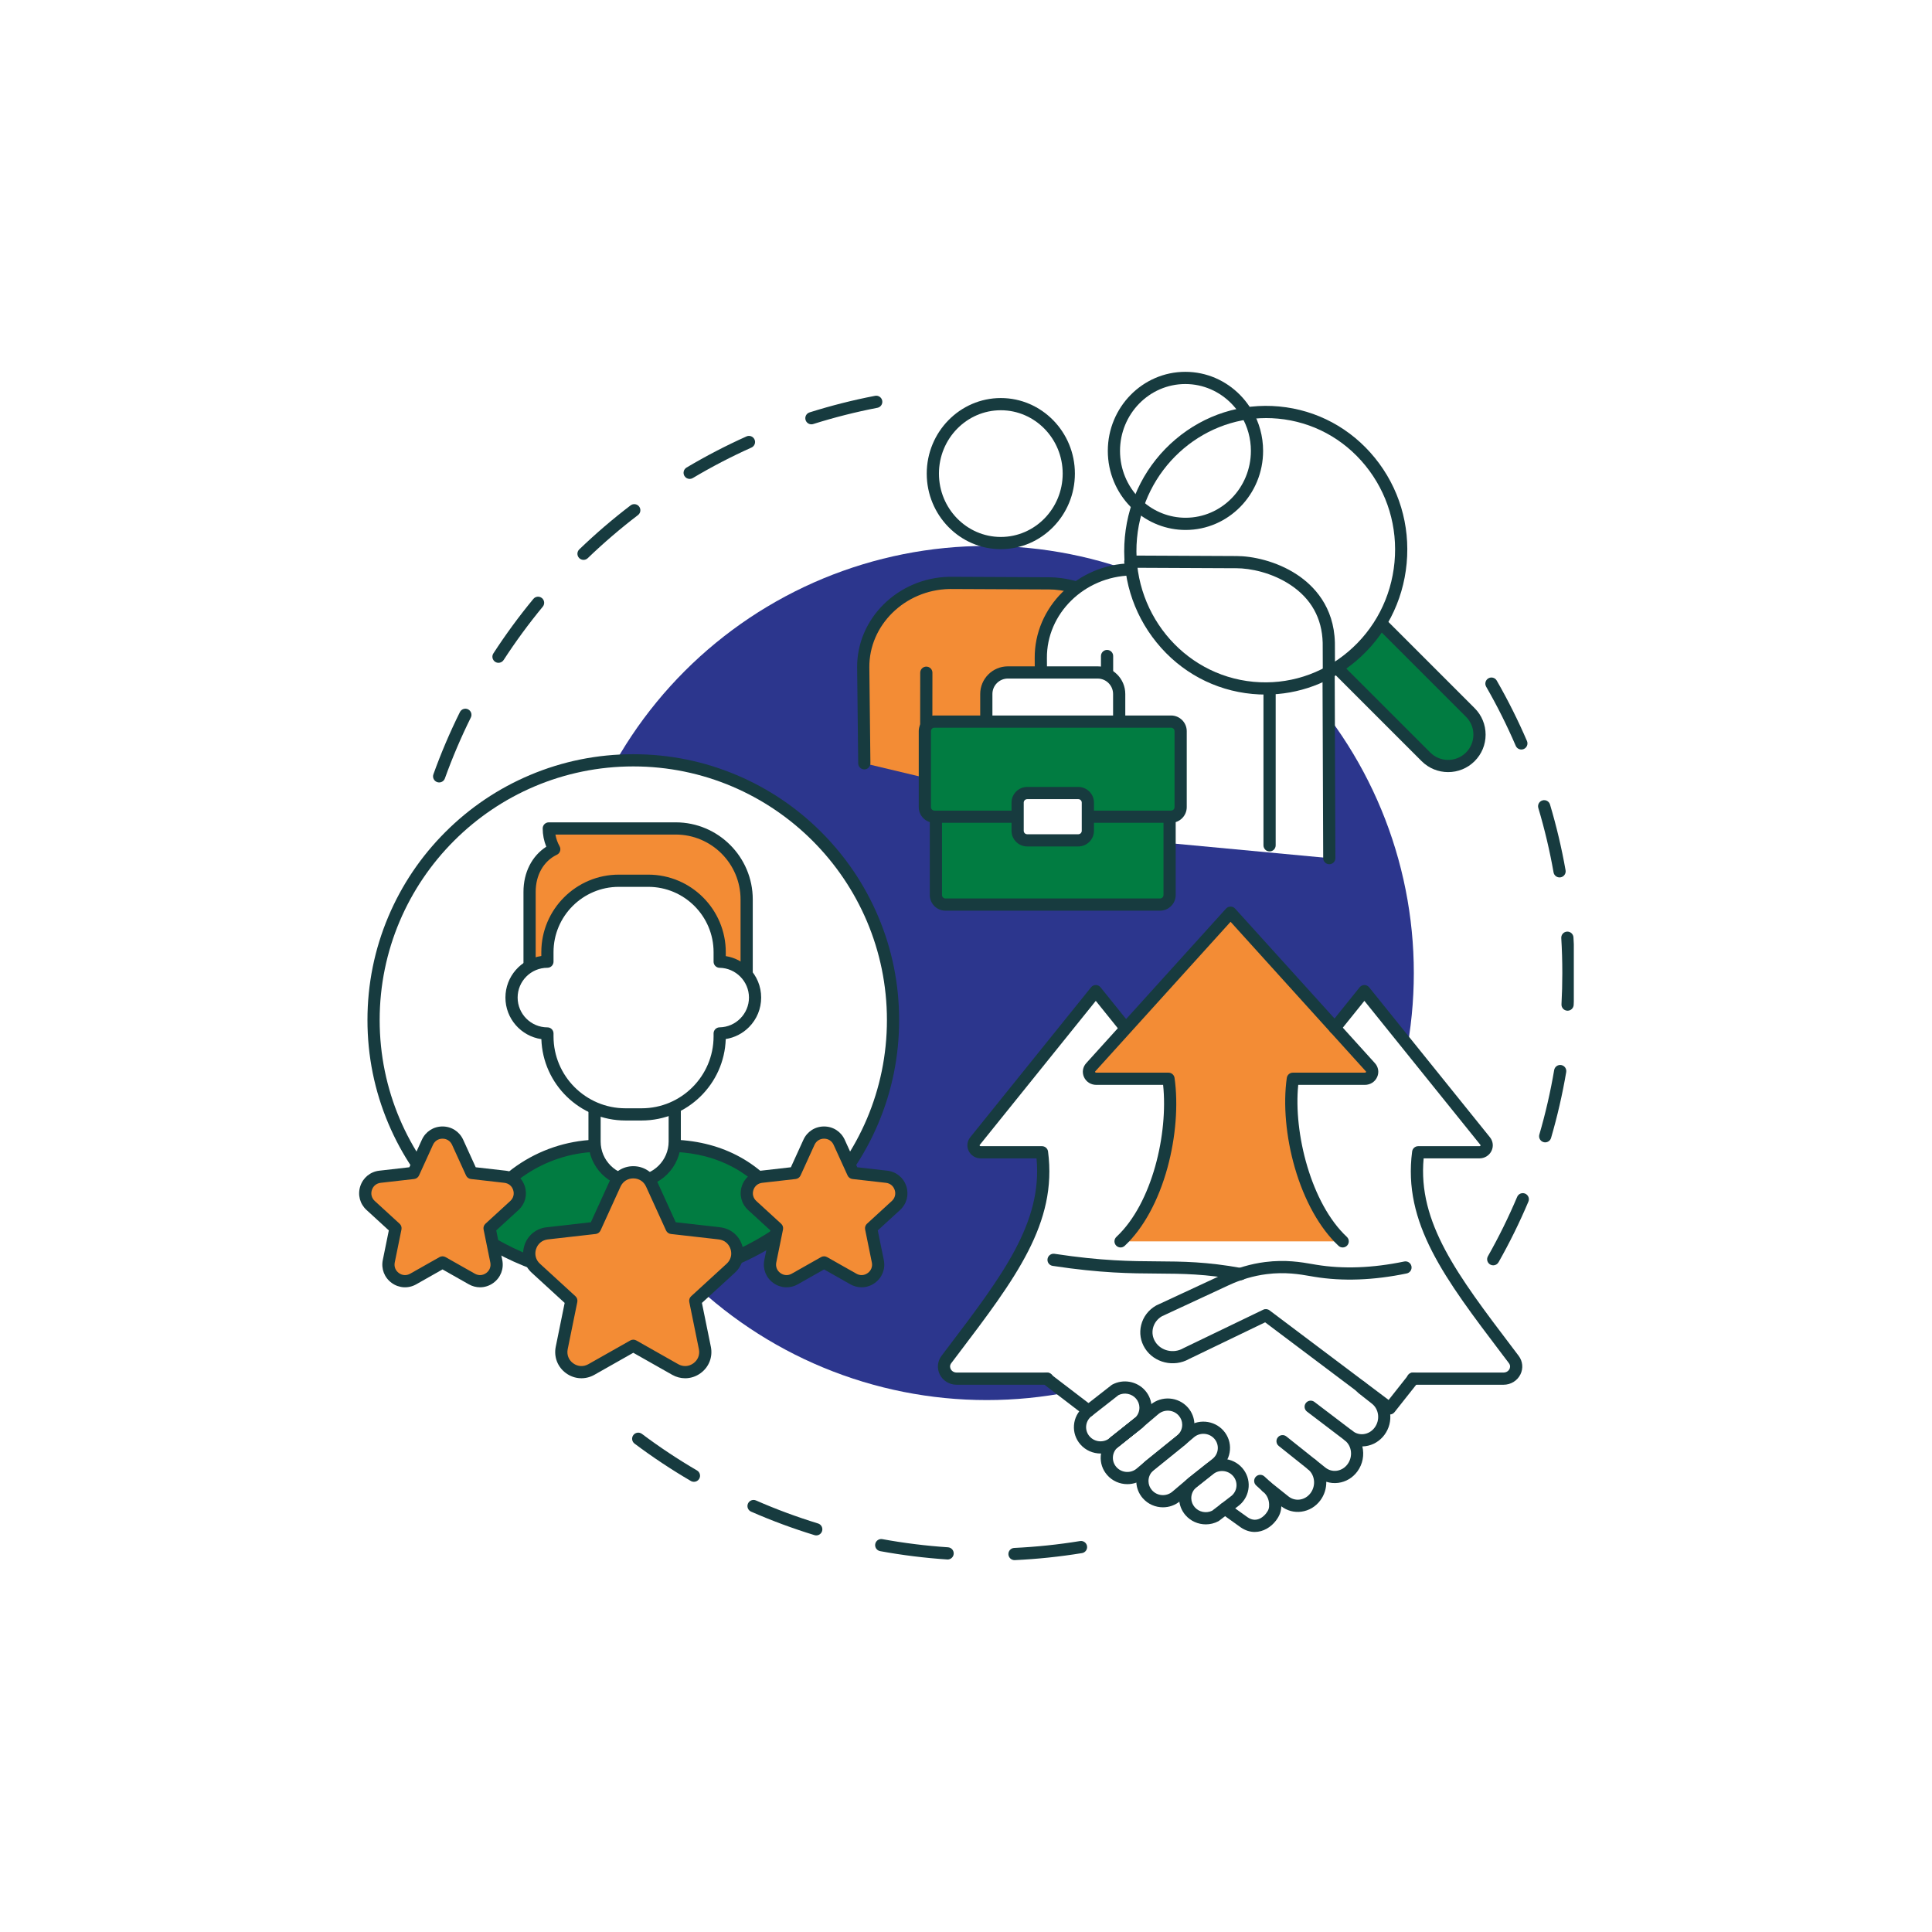 <svg xmlns="http://www.w3.org/2000/svg" xmlns:xlink="http://www.w3.org/1999/xlink" width="1080" zoomAndPan="magnify" viewBox="0 0 810 810" height="1080" preserveAspectRatio="xMidYMid meet" version="1.0"><defs><clipPath id="2adef2a86d"><path d="M 265 600 L 456 600 L 456 653.891 L 265 653.891 Z M 265 600 " clip-rule="nonzero"/></clipPath><clipPath id="eb2b8c280e"><path d="M 622 284 L 659.828 284 L 659.828 531 L 622 531 Z M 622 284 " clip-rule="nonzero"/></clipPath><clipPath id="e2a3f75545"><path d="M 464 155.891 L 530 155.891 L 530 223 L 464 223 Z M 464 155.891 " clip-rule="nonzero"/></clipPath></defs><rect x="-81" width="972" fill="#ffffff" y="-81" height="972" fill-opacity="1"/><rect x="-81" width="972" fill="#ffffff" y="-81" height="972" fill-opacity="1"/><path fill="#173b3f" d="M 184.117 328.043 C 183.832 328.043 183.539 327.996 183.254 327.891 C 181.922 327.414 181.23 325.949 181.711 324.621 C 184.891 315.762 188.629 306.992 192.816 298.551 C 193.445 297.285 194.98 296.766 196.246 297.395 C 197.512 298.023 198.027 299.559 197.398 300.824 C 193.301 309.09 189.641 317.676 186.523 326.348 C 186.152 327.395 185.168 328.043 184.117 328.043 Z M 208.996 277.887 C 208.516 277.887 208.035 277.754 207.605 277.477 C 206.418 276.707 206.082 275.121 206.852 273.938 C 211.973 266.047 217.613 258.363 223.613 251.098 C 224.512 250.008 226.125 249.855 227.215 250.754 C 228.305 251.656 228.457 253.27 227.559 254.355 C 221.684 261.469 216.16 268.996 211.145 276.723 C 210.652 277.477 209.832 277.887 208.996 277.887 Z M 244.645 234.73 C 243.973 234.73 243.301 234.465 242.801 233.945 C 241.82 232.926 241.852 231.305 242.871 230.328 C 249.656 223.797 256.891 217.594 264.371 211.887 C 265.492 211.031 267.098 211.246 267.957 212.371 C 268.812 213.496 268.598 215.102 267.473 215.957 C 260.148 221.547 253.062 227.621 246.418 234.016 C 245.922 234.492 245.281 234.73 244.645 234.73 Z M 289.145 200.789 C 288.273 200.789 287.422 200.34 286.945 199.539 C 286.223 198.324 286.621 196.754 287.832 196.031 C 295.926 191.215 304.383 186.82 312.961 182.973 C 314.25 182.395 315.762 182.973 316.34 184.262 C 316.918 185.551 316.344 187.062 315.055 187.641 C 306.652 191.41 298.375 195.711 290.449 200.43 C 290.039 200.672 289.59 200.789 289.145 200.789 Z M 340.188 177.898 C 339.102 177.898 338.094 177.203 337.75 176.109 C 337.324 174.762 338.07 173.324 339.418 172.898 C 348.391 170.066 357.629 167.73 366.879 165.949 C 368.266 165.684 369.609 166.59 369.875 167.98 C 370.141 169.367 369.234 170.707 367.848 170.973 C 358.789 172.715 349.746 175.004 340.961 177.777 C 340.703 177.859 340.445 177.898 340.188 177.898 Z M 340.188 177.898 " fill-opacity="1" fill-rule="nonzero"/><g clip-path="url(#2adef2a86d)"><path fill="#173b3f" d="M 425.336 654.094 C 423.977 654.094 422.848 653.023 422.781 651.652 C 422.715 650.242 423.809 649.043 425.219 648.977 C 434.449 648.543 443.734 647.574 452.809 646.094 C 454.203 645.867 455.52 646.816 455.746 648.211 C 455.973 649.605 455.027 650.918 453.633 651.145 C 444.363 652.656 434.887 653.648 425.457 654.09 C 425.418 654.09 425.375 654.094 425.336 654.094 Z M 397.293 653.824 C 397.238 653.824 397.18 653.82 397.121 653.816 C 387.703 653.191 378.242 652.016 369 650.32 C 367.613 650.066 366.691 648.734 366.945 647.344 C 367.199 645.953 368.535 645.035 369.922 645.289 C 378.973 646.945 388.238 648.098 397.461 648.711 C 398.871 648.805 399.938 650.023 399.844 651.434 C 399.754 652.785 398.629 653.824 397.293 653.824 Z M 342.219 643.723 C 341.973 643.723 341.719 643.688 341.473 643.609 C 332.469 640.855 323.531 637.543 314.902 633.762 C 313.609 633.195 313.02 631.688 313.586 630.391 C 314.152 629.098 315.66 628.508 316.957 629.074 C 325.402 632.777 334.156 636.02 342.969 638.719 C 344.32 639.133 345.078 640.562 344.664 641.914 C 344.328 643.016 343.316 643.723 342.219 643.723 Z M 290.938 621.262 C 290.5 621.262 290.055 621.152 289.652 620.914 C 281.527 616.172 273.586 610.902 266.043 605.25 C 264.914 604.402 264.684 602.801 265.531 601.668 C 266.379 600.539 267.984 600.309 269.113 601.156 C 276.496 606.691 284.273 611.852 292.23 616.496 C 293.449 617.207 293.863 618.773 293.148 619.996 C 292.676 620.809 291.816 621.262 290.938 621.262 Z M 290.938 621.262 " fill-opacity="1" fill-rule="nonzero"/></g><g clip-path="url(#eb2b8c280e)"><path fill="#173b3f" d="M 626.043 530.5 C 625.617 530.5 625.184 530.395 624.785 530.168 C 623.555 529.473 623.125 527.91 623.82 526.68 C 628.367 518.652 632.492 510.277 636.078 501.793 C 636.625 500.492 638.129 499.883 639.43 500.434 C 640.73 500.984 641.34 502.484 640.789 503.785 C 637.129 512.453 632.918 521.004 628.273 529.203 C 627.801 530.035 626.938 530.5 626.043 530.5 Z M 647.836 478.934 C 647.598 478.934 647.355 478.902 647.117 478.832 C 645.762 478.434 644.98 477.016 645.379 475.66 C 647.957 466.816 650.051 457.719 651.594 448.621 C 651.832 447.23 653.152 446.293 654.547 446.527 C 655.938 446.766 656.875 448.086 656.641 449.48 C 655.062 458.77 652.926 468.059 650.289 477.094 C 649.965 478.207 648.941 478.934 647.836 478.934 Z M 657.215 423.742 C 657.172 423.742 657.125 423.742 657.078 423.738 C 655.664 423.664 654.582 422.457 654.66 421.047 C 654.891 416.707 655.008 412.297 655.008 407.938 C 655.008 403.062 654.863 398.137 654.57 393.293 C 654.488 391.883 655.562 390.672 656.973 390.586 C 658.383 390.504 659.594 391.578 659.68 392.988 C 659.977 397.934 660.125 402.961 660.125 407.938 C 660.125 412.387 660.004 416.891 659.77 421.32 C 659.695 422.684 658.566 423.742 657.215 423.742 Z M 653.852 367.863 C 652.633 367.863 651.555 366.992 651.336 365.75 C 649.734 356.664 647.586 347.586 644.949 338.762 C 644.543 337.406 645.312 335.98 646.668 335.578 C 648.02 335.172 649.445 335.941 649.852 337.297 C 652.543 346.309 654.738 355.582 656.375 364.859 C 656.621 366.254 655.691 367.578 654.297 367.824 C 654.148 367.852 654 367.863 653.852 367.863 Z M 637.836 314.238 C 636.844 314.238 635.902 313.66 635.484 312.691 C 631.848 304.23 627.672 295.883 623.074 287.887 C 622.371 286.66 622.793 285.098 624.02 284.391 C 625.242 283.688 626.809 284.109 627.512 285.336 C 632.207 293.504 636.469 302.027 640.188 310.668 C 640.742 311.969 640.145 313.473 638.848 314.031 C 638.516 314.172 638.172 314.238 637.836 314.238 Z M 637.836 314.238 " fill-opacity="1" fill-rule="nonzero"/></g><path fill="#2c368d" d="M 592.75 407.938 C 592.75 410.867 592.68 413.797 592.535 416.723 C 592.391 419.648 592.176 422.57 591.887 425.488 C 591.602 428.402 591.242 431.312 590.812 434.211 C 590.383 437.109 589.883 439.996 589.309 442.867 C 588.738 445.742 588.098 448.602 587.383 451.441 C 586.672 454.285 585.891 457.109 585.039 459.914 C 584.191 462.719 583.27 465.5 582.285 468.258 C 581.297 471.016 580.242 473.75 579.121 476.457 C 578 479.164 576.812 481.844 575.559 484.492 C 574.305 487.141 572.988 489.758 571.609 492.344 C 570.227 494.926 568.781 497.477 567.277 499.988 C 565.77 502.5 564.203 504.977 562.574 507.414 C 560.945 509.852 559.258 512.246 557.516 514.598 C 555.77 516.953 553.965 519.262 552.105 521.527 C 550.25 523.793 548.336 526.012 546.367 528.18 C 544.398 530.352 542.379 532.473 540.309 534.547 C 538.234 536.617 536.113 538.637 533.941 540.605 C 531.77 542.574 529.551 544.488 527.289 546.348 C 525.023 548.207 522.711 550.008 520.359 551.754 C 518.004 553.5 515.609 555.188 513.176 556.812 C 510.738 558.441 508.262 560.008 505.75 561.516 C 503.234 563.023 500.688 564.465 498.102 565.848 C 495.52 567.23 492.902 568.547 490.254 569.801 C 487.602 571.051 484.926 572.238 482.219 573.359 C 479.512 574.48 476.777 575.535 474.02 576.523 C 471.258 577.512 468.477 578.43 465.672 579.281 C 462.871 580.129 460.047 580.91 457.203 581.625 C 454.359 582.336 451.504 582.977 448.629 583.551 C 445.754 584.121 442.867 584.621 439.969 585.051 C 437.07 585.48 434.164 585.84 431.246 586.129 C 428.332 586.414 425.41 586.629 422.484 586.773 C 419.555 586.918 416.629 586.988 413.695 586.988 C 410.766 586.988 407.84 586.918 404.91 586.773 C 401.984 586.629 399.062 586.414 396.148 586.129 C 393.23 585.84 390.324 585.48 387.426 585.051 C 384.527 584.621 381.641 584.121 378.766 583.551 C 375.891 582.977 373.035 582.336 370.191 581.625 C 367.348 580.91 364.523 580.129 361.723 579.281 C 358.918 578.43 356.137 577.512 353.375 576.523 C 350.617 575.535 347.883 574.48 345.176 573.359 C 342.469 572.238 339.789 571.051 337.141 569.801 C 334.492 568.547 331.875 567.23 329.293 565.848 C 326.707 564.465 324.16 563.023 321.645 561.516 C 319.133 560.008 316.656 558.441 314.219 556.812 C 311.785 555.188 309.391 553.5 307.035 551.754 C 304.68 550.008 302.371 548.207 300.105 546.348 C 297.844 544.488 295.625 542.574 293.453 540.605 C 291.281 538.637 289.16 536.617 287.086 534.547 C 285.016 532.473 282.996 530.352 281.027 528.18 C 279.059 526.012 277.145 523.793 275.289 521.527 C 273.43 519.262 271.625 516.953 269.879 514.598 C 268.133 512.246 266.449 509.852 264.82 507.414 C 263.191 504.977 261.625 502.5 260.117 499.988 C 258.613 497.477 257.168 494.926 255.785 492.344 C 254.406 489.758 253.086 487.141 251.836 484.492 C 250.582 481.844 249.395 479.164 248.273 476.457 C 247.152 473.75 246.098 471.016 245.109 468.258 C 244.125 465.5 243.203 462.719 242.355 459.914 C 241.504 457.109 240.723 454.285 240.012 451.441 C 239.297 448.602 238.656 445.742 238.086 442.867 C 237.512 439.996 237.012 437.109 236.582 434.211 C 236.152 431.312 235.793 428.402 235.508 425.488 C 235.219 422.57 235.004 419.648 234.859 416.723 C 234.715 413.797 234.645 410.867 234.645 407.938 C 234.645 405.008 234.715 402.078 234.859 399.152 C 235.004 396.223 235.219 393.305 235.508 390.387 C 235.793 387.469 236.152 384.562 236.582 381.664 C 237.012 378.766 237.512 375.879 238.086 373.004 C 238.656 370.133 239.297 367.273 240.012 364.43 C 240.723 361.586 241.504 358.766 242.355 355.961 C 243.203 353.156 244.125 350.375 245.109 347.617 C 246.098 344.855 247.152 342.125 248.273 339.418 C 249.395 336.707 250.582 334.031 251.836 331.383 C 253.086 328.734 254.406 326.117 255.785 323.531 C 257.168 320.949 258.613 318.398 260.117 315.887 C 261.625 313.371 263.191 310.898 264.82 308.461 C 266.449 306.023 268.133 303.629 269.879 301.273 C 271.625 298.922 273.43 296.613 275.289 294.348 C 277.145 292.082 279.059 289.863 281.027 287.691 C 282.996 285.52 285.016 283.398 287.086 281.328 C 289.16 279.254 291.281 277.234 293.453 275.266 C 295.625 273.301 297.844 271.387 300.105 269.527 C 302.371 267.668 304.68 265.867 307.035 264.121 C 309.391 262.375 311.785 260.688 314.219 259.059 C 316.656 257.43 319.133 255.863 321.645 254.359 C 324.16 252.852 326.707 251.406 329.293 250.027 C 331.875 248.645 334.492 247.328 337.141 246.074 C 339.789 244.82 342.469 243.633 345.176 242.512 C 347.883 241.391 350.617 240.336 353.375 239.352 C 356.137 238.363 358.918 237.445 361.723 236.594 C 364.523 235.742 367.348 234.961 370.191 234.25 C 373.035 233.539 375.891 232.895 378.766 232.324 C 381.641 231.754 384.527 231.25 387.426 230.82 C 390.324 230.391 393.23 230.031 396.148 229.746 C 399.062 229.457 401.984 229.242 404.91 229.098 C 407.84 228.957 410.766 228.883 413.695 228.883 C 416.629 228.883 419.555 228.957 422.484 229.098 C 425.41 229.242 428.332 229.457 431.246 229.746 C 434.164 230.031 437.07 230.391 439.969 230.82 C 442.867 231.25 445.754 231.754 448.629 232.324 C 451.504 232.895 454.359 233.539 457.203 234.25 C 460.047 234.961 462.871 235.742 465.672 236.594 C 468.477 237.445 471.258 238.363 474.02 239.352 C 476.777 240.336 479.512 241.391 482.219 242.512 C 484.926 243.633 487.602 244.82 490.254 246.074 C 492.902 247.328 495.52 248.645 498.102 250.027 C 500.688 251.406 503.234 252.852 505.75 254.359 C 508.262 255.863 510.738 257.43 513.172 259.059 C 515.609 260.688 518.004 262.375 520.359 264.121 C 522.711 265.867 525.023 267.668 527.289 269.527 C 529.551 271.387 531.77 273.301 533.941 275.266 C 536.113 277.234 538.234 279.254 540.309 281.328 C 542.379 283.398 544.398 285.52 546.367 287.691 C 548.336 289.863 550.25 292.082 552.105 294.348 C 553.965 296.613 555.77 298.922 557.516 301.273 C 559.258 303.629 560.945 306.023 562.574 308.461 C 564.203 310.898 565.77 313.371 567.277 315.887 C 568.781 318.398 570.227 320.949 571.609 323.531 C 572.988 326.117 574.305 328.734 575.559 331.383 C 576.812 334.031 578 336.707 579.121 339.418 C 580.242 342.125 581.297 344.855 582.285 347.617 C 583.27 350.375 584.191 353.156 585.039 355.961 C 585.891 358.766 586.672 361.586 587.383 364.43 C 588.098 367.273 588.738 370.133 589.309 373.004 C 589.883 375.879 590.383 378.766 590.812 381.664 C 591.242 384.562 591.602 387.469 591.887 390.387 C 592.176 393.305 592.391 396.223 592.535 399.152 C 592.68 402.078 592.75 405.008 592.75 407.938 Z M 592.75 407.938 " fill-opacity="1" fill-rule="nonzero"/><path fill="#ffffff" d="M 439.066 578.004 L 401.098 578.004 C 396.758 578.004 394.246 573.32 396.785 569.969 C 422.137 536.488 440.812 513.164 436.855 483.098 L 411.211 483.098 C 408.668 483.098 407.23 480.328 408.773 478.406 L 459.41 415.539 L 471.488 430.535 L 559.617 430.949 L 572.027 415.539 L 622.664 478.406 C 624.211 480.328 622.773 483.098 620.23 483.098 L 594.582 483.098 C 590.629 513.164 609.301 536.488 634.656 569.969 C 637.191 573.32 634.684 578.004 630.34 578.004 Z M 439.066 578.004 " fill-opacity="1" fill-rule="nonzero"/><path fill="#ffffff" d="M 592.512 578.004 L 589.254 531.395 C 572.434 534.887 559.945 534.176 551.469 532.781 C 546.797 532.016 539.93 530.477 530.707 531.652 C 526.629 532.176 523.047 533.109 520.008 534.141 C 490.188 528.754 481.039 534.16 441.711 528.195 L 438.758 578.004 L 456.375 591.48 L 455.781 591.945 C 452.184 594.996 451.785 600.344 454.883 603.891 C 457.98 607.438 463.41 607.844 467.008 604.797 C 463.41 607.844 463.008 613.188 466.109 616.738 C 469.211 620.285 474.641 620.688 478.234 617.641 L 481.93 614.508 C 479.906 616.227 478.891 618.68 478.953 621.129 C 479 623.016 479.688 624.902 481.035 626.449 C 484.141 629.996 489.566 630.398 493.16 627.352 L 499.238 622.199 L 499.316 622.258 C 497.691 623.926 496.84 626.094 496.898 628.281 C 496.945 630.172 497.633 632.055 498.984 633.598 C 501.676 636.68 506.117 637.395 509.598 635.531 L 513.57 632.473 L 521.559 638.195 C 526.539 641.684 531.008 638.492 532.906 635.98 C 534.309 634.129 534.727 632.711 534.641 630.508 C 534.531 627.793 533.332 625.168 531.125 623.402 L 538.594 629.375 C 542.594 632.574 548.383 631.727 551.527 627.48 C 552.934 625.578 553.574 623.316 553.488 621.109 C 553.383 618.398 552.18 615.77 549.973 614.004 L 554.09 617.297 C 558.09 620.496 563.879 619.648 567.02 615.402 C 570.16 611.156 569.465 605.121 565.465 601.926 C 569.465 605.121 575.254 604.273 578.395 600.027 C 581.539 595.781 580.84 589.75 576.844 586.551 L 571.129 582.051 C 571.129 582.051 570.695 581.641 569.918 580.91 L 582.637 590.48 C 585.93 586.32 589.219 582.164 592.512 578.004 Z M 592.512 578.004 " fill-opacity="1" fill-rule="nonzero"/><path fill="#173b3f" d="M 520.188 536.73 C 520.035 536.73 519.879 536.715 519.727 536.688 C 505.289 534.066 495.973 534.012 485.184 533.945 C 474.148 533.879 461.641 533.805 441.328 530.723 C 439.93 530.512 438.969 529.207 439.184 527.812 C 439.395 526.414 440.699 525.453 442.094 525.664 C 462.043 528.691 474.352 528.762 485.215 528.828 C 495.785 528.891 505.766 528.953 520.641 531.652 C 522.031 531.906 522.953 533.238 522.699 534.629 C 522.477 535.863 521.398 536.73 520.188 536.73 Z M 520.188 536.73 " fill-opacity="1" fill-rule="nonzero"/><path fill="#173b3f" d="M 526.051 642.281 C 524.121 642.281 522.09 641.691 520.09 640.293 C 520.082 640.285 520.074 640.281 520.066 640.273 L 512.078 634.551 C 510.93 633.727 510.668 632.129 511.492 630.98 C 512.312 629.832 513.91 629.566 515.059 630.391 L 523.035 636.105 C 527.129 638.961 530.273 635.219 530.863 634.438 C 531.887 633.086 532.148 632.262 532.082 630.605 C 532 628.531 531.07 626.633 529.523 625.398 C 528.422 624.516 528.242 622.906 529.125 621.805 C 530.008 620.699 531.617 620.52 532.723 621.402 C 532.727 621.406 532.727 621.406 532.73 621.41 L 540.191 627.379 C 541.539 628.453 543.215 628.926 544.91 628.703 C 546.715 628.469 548.336 627.492 549.469 625.961 C 550.477 624.598 550.996 622.906 550.93 621.207 C 550.848 619.137 549.918 617.238 548.371 616.004 C 547.27 615.121 547.09 613.508 547.973 612.406 C 548.855 611.305 550.465 611.125 551.57 612.004 L 555.684 615.297 C 557.031 616.371 558.707 616.844 560.402 616.621 C 562.207 616.387 563.828 615.414 564.961 613.879 C 567.289 610.734 566.801 606.266 563.867 603.922 C 563.238 603.418 562.906 602.676 562.906 601.926 C 562.906 601.363 563.09 600.797 563.469 600.328 C 564.348 599.223 565.961 599.043 567.062 599.926 C 568.406 601 570.082 601.469 571.777 601.25 C 573.582 601.016 575.203 600.039 576.34 598.504 C 578.668 595.359 578.176 590.891 575.246 588.547 L 569.547 584.059 C 569.461 583.992 569.379 583.918 569.305 583.84 L 568.586 583.109 C 567.598 582.102 567.613 580.48 568.621 579.492 C 569.629 578.5 571.25 578.52 572.238 579.527 L 572.844 580.141 L 578.426 584.539 C 583.496 588.594 584.398 596.219 580.453 601.547 C 578.48 604.211 575.633 605.906 572.438 606.324 C 572.012 606.379 571.59 606.41 571.168 606.418 C 572.027 609.922 571.375 613.812 569.074 616.922 C 567.105 619.586 564.262 621.281 561.066 621.695 C 559.348 621.918 557.645 621.754 556.051 621.23 C 556.109 624.012 555.238 626.762 553.586 629 C 551.613 631.664 548.77 633.359 545.574 633.777 C 542.57 634.168 539.605 633.371 537.199 631.531 C 537.113 633.797 536.438 635.551 534.945 637.523 C 532.902 640.223 529.652 642.281 526.051 642.281 Z M 526.051 642.281 " fill-opacity="1" fill-rule="nonzero"/><path fill="#173b3f" d="M 456.375 594.039 C 455.832 594.039 455.285 593.867 454.82 593.512 L 437.203 580.035 C 436.082 579.176 435.867 577.57 436.727 576.449 C 437.582 575.328 439.191 575.113 440.312 575.973 L 457.93 589.449 C 459.051 590.309 459.266 591.914 458.406 593.035 C 457.902 593.691 457.145 594.039 456.375 594.039 Z M 456.375 594.039 " fill-opacity="1" fill-rule="nonzero"/><path fill="#173b3f" d="M 565.465 604.48 C 564.926 604.48 564.379 604.312 563.918 603.961 L 547.965 591.824 C 546.84 590.969 546.621 589.363 547.477 588.238 C 548.332 587.113 549.938 586.895 551.062 587.75 L 567.016 599.887 C 568.141 600.742 568.359 602.348 567.504 603.473 C 567 604.133 566.234 604.48 565.465 604.48 Z M 565.465 604.48 " fill-opacity="1" fill-rule="nonzero"/><path fill="#173b3f" d="M 549.969 616.562 C 549.41 616.562 548.848 616.379 548.375 616.004 L 536.121 606.23 C 535.02 605.348 534.836 603.738 535.719 602.637 C 536.598 601.531 538.207 601.348 539.312 602.23 L 551.566 612.004 C 552.672 612.887 552.852 614.496 551.973 615.598 C 551.465 616.234 550.723 616.562 549.969 616.562 Z M 549.969 616.562 " fill-opacity="1" fill-rule="nonzero"/><path fill="#173b3f" d="M 531.125 625.961 C 530.508 625.961 529.887 625.738 529.398 625.289 L 526.645 622.77 C 525.602 621.816 525.531 620.199 526.484 619.156 C 527.438 618.113 529.059 618.043 530.098 618.996 L 532.852 621.512 C 533.895 622.469 533.965 624.086 533.012 625.129 C 532.508 625.68 531.816 625.961 531.125 625.961 Z M 531.125 625.961 " fill-opacity="1" fill-rule="nonzero"/><path fill="#173b3f" d="M 582.637 593.039 C 582.098 593.039 581.559 592.871 581.098 592.523 L 530.418 554.391 L 498.504 569.773 C 492.152 573.359 483.895 571.379 480.059 565.328 C 480.055 565.32 480.051 565.316 480.047 565.309 C 478.18 562.371 477.605 558.898 478.438 555.539 C 479.289 552.09 481.5 549.188 484.668 547.367 C 484.73 547.332 484.797 547.297 484.863 547.266 L 512.957 534.215 C 518.559 531.594 524.422 529.875 530.387 529.117 C 538.969 528.02 545.508 529.156 550.281 529.984 C 550.84 530.082 551.375 530.176 551.883 530.258 C 563.086 532.102 575.484 531.641 588.734 528.891 C 590.117 528.602 591.473 529.492 591.758 530.875 C 592.047 532.258 591.156 533.613 589.773 533.898 C 575.906 536.777 562.879 537.254 551.051 535.305 C 550.531 535.219 549.98 535.125 549.402 535.023 C 544.953 534.25 538.855 533.191 531.031 534.191 C 525.598 534.883 520.246 536.453 515.117 538.852 L 487.125 551.855 C 485.23 552.977 483.91 554.715 483.406 556.766 C 482.914 558.754 483.258 560.82 484.371 562.578 C 484.375 562.582 484.379 562.59 484.383 562.598 C 486.785 566.383 492.02 567.598 496.043 565.289 C 496.094 565.258 496.148 565.23 496.203 565.203 L 529.602 549.105 C 530.465 548.688 531.488 548.789 532.25 549.363 L 582.18 586.934 L 590.504 576.414 C 591.383 575.309 592.992 575.121 594.098 575.996 C 595.207 576.875 595.395 578.484 594.52 579.59 L 584.645 592.066 C 584.141 592.707 583.391 593.039 582.637 593.039 Z M 582.637 593.039 " fill-opacity="1" fill-rule="nonzero"/><path fill="#173b3f" d="M 505.543 639.098 C 502.371 639.098 499.23 637.77 497.055 635.281 C 495.367 633.352 494.402 630.887 494.34 628.344 C 494.254 625.016 495.672 621.867 498.227 619.703 C 498.25 619.684 498.273 619.668 498.293 619.648 L 505.145 614.238 C 509.793 610.328 516.809 610.863 520.812 615.441 C 522.766 617.676 523.719 620.527 523.5 623.469 C 523.277 626.414 521.91 629.098 519.645 631.02 C 519.613 631.047 519.582 631.07 519.551 631.098 L 511.156 637.559 C 511.047 637.645 510.93 637.719 510.805 637.785 C 509.152 638.668 507.344 639.098 505.543 639.098 Z M 501.504 623.633 C 500.156 624.789 499.41 626.457 499.453 628.215 C 499.488 629.586 499.992 630.867 500.91 631.914 C 502.719 633.984 505.762 634.578 508.219 633.363 L 516.375 627.082 C 517.562 626.055 518.281 624.637 518.398 623.086 C 518.512 621.523 518.004 620.004 516.961 618.809 C 514.777 616.312 510.945 616.027 508.418 618.172 C 508.395 618.191 508.371 618.211 508.348 618.227 Z M 506.762 616.219 L 506.766 616.219 Z M 506.762 616.219 " fill-opacity="1" fill-rule="nonzero"/><path fill="#173b3f" d="M 461.418 609.391 C 458.281 609.391 455.16 608.098 452.957 605.574 C 451.004 603.34 450.051 600.488 450.27 597.543 C 450.492 594.598 451.859 591.918 454.125 589.992 C 454.152 589.973 454.18 589.949 454.207 589.93 L 465.988 580.719 C 466.102 580.629 466.227 580.551 466.355 580.48 C 470.922 578.035 476.707 579.086 480.105 582.984 C 481.793 584.91 482.758 587.375 482.82 589.918 C 482.906 593.246 481.488 596.398 478.934 598.559 C 478.914 598.574 478.895 598.594 478.875 598.609 L 468.629 606.773 C 466.543 608.531 463.973 609.391 461.418 609.391 Z M 457.402 593.926 C 456.207 594.953 455.488 596.371 455.371 597.926 C 455.258 599.492 455.766 601.012 456.812 602.207 C 458.992 604.703 462.824 604.988 465.352 602.844 C 465.371 602.828 465.391 602.809 465.41 602.793 L 475.652 594.633 C 477.004 593.477 477.75 591.809 477.707 590.047 C 477.672 588.676 477.168 587.398 476.254 586.348 C 474.445 584.281 471.406 583.688 468.949 584.898 Z M 477.281 596.605 L 477.285 596.605 Z M 477.281 596.605 " fill-opacity="1" fill-rule="nonzero"/><path fill="#173b3f" d="M 487.57 631.945 C 484.438 631.945 481.316 630.652 479.109 628.129 C 477.422 626.199 476.461 623.734 476.398 621.191 C 476.312 617.867 477.727 614.715 480.281 612.551 C 480.297 612.539 480.312 612.527 480.328 612.512 L 493.594 601.789 L 497.27 598.672 C 501.918 594.73 508.965 595.258 512.977 599.84 C 514.93 602.078 515.887 604.934 515.664 607.875 C 515.445 610.82 514.074 613.5 511.809 615.422 C 511.789 615.441 511.77 615.457 511.75 615.473 L 501.504 623.633 L 494.812 629.305 C 492.723 631.078 490.141 631.945 487.57 631.945 Z M 483.57 616.473 C 482.219 617.629 481.469 619.301 481.512 621.066 C 481.547 622.438 482.047 623.715 482.965 624.762 C 485.145 627.258 488.977 627.543 491.508 625.398 L 498.227 619.703 C 498.246 619.688 498.266 619.672 498.285 619.656 L 508.527 611.496 C 509.723 610.469 510.445 609.051 510.562 607.492 C 510.68 605.926 510.168 604.406 509.125 603.207 C 506.945 600.715 503.109 600.43 500.578 602.574 L 496.879 605.711 C 496.863 605.723 496.848 605.738 496.832 605.75 Z M 495.223 603.758 L 495.227 603.758 Z M 495.223 603.758 " fill-opacity="1" fill-rule="nonzero"/><path fill="#173b3f" d="M 472.645 622.238 C 469.512 622.238 466.391 620.941 464.184 618.422 C 462.23 616.184 461.277 613.332 461.496 610.391 C 461.719 607.445 463.086 604.766 465.352 602.844 C 465.371 602.828 465.391 602.809 465.41 602.793 L 475.656 594.629 L 482.344 588.961 C 486.992 585.023 494.039 585.547 498.047 590.133 C 499.738 592.066 500.703 594.531 500.766 597.07 C 500.852 600.398 499.434 603.551 496.875 605.711 C 496.863 605.727 496.848 605.738 496.832 605.75 L 483.566 616.473 L 479.887 619.594 C 477.797 621.367 475.215 622.238 472.645 622.238 Z M 468.633 606.77 C 467.438 607.797 466.715 609.215 466.598 610.77 C 466.48 612.336 466.992 613.859 468.039 615.055 C 470.219 617.547 474.051 617.832 476.578 615.691 L 480.281 612.551 C 480.297 612.539 480.312 612.527 480.328 612.516 L 493.59 601.789 C 494.945 600.633 495.695 598.961 495.648 597.199 C 495.617 595.828 495.113 594.551 494.195 593.5 C 492.016 591.008 488.184 590.723 485.652 592.867 L 478.938 598.559 C 478.918 598.574 478.895 598.59 478.875 598.609 Z M 477.281 596.605 L 477.285 596.605 Z M 477.281 596.605 " fill-opacity="1" fill-rule="nonzero"/><path fill="#173b3f" d="M 467.008 607.352 C 466.254 607.352 465.512 607.023 465.004 606.391 C 464.125 605.285 464.309 603.676 465.41 602.793 L 475.688 594.605 C 476.793 593.727 478.402 593.906 479.281 595.012 C 480.164 596.117 479.98 597.727 478.875 598.609 L 468.602 606.797 C 468.129 607.172 467.566 607.352 467.008 607.352 Z M 467.008 607.352 " fill-opacity="1" fill-rule="nonzero"/><path fill="#173b3f" d="M 467.008 607.352 C 466.254 607.352 465.512 607.023 465.004 606.391 C 464.125 605.285 464.309 603.676 465.41 602.793 L 475.688 594.605 C 476.793 593.727 478.402 593.906 479.281 595.012 C 480.164 596.117 479.98 597.727 478.875 598.609 L 468.602 606.797 C 468.129 607.172 467.566 607.352 467.008 607.352 Z M 467.008 607.352 " fill-opacity="1" fill-rule="nonzero"/><path fill="#f38c35" d="M 562.93 520.445 C 546.883 505.465 538.957 473.844 542.027 452.277 L 572.223 452.277 C 574.848 452.277 576.258 449.348 574.547 447.457 L 515.922 382.652 L 457.293 447.457 C 455.582 449.348 456.996 452.277 459.617 452.277 L 489.902 452.277 C 492.977 473.844 485.844 505.465 469.797 520.445 Z M 562.93 520.445 " fill-opacity="1" fill-rule="nonzero"/><path fill="#173b3f" d="M 469.797 523.004 C 469.113 523.004 468.434 522.73 467.93 522.191 C 466.965 521.156 467.02 519.539 468.051 518.574 C 483.152 504.477 489.793 475.145 487.641 454.836 L 459.617 454.836 C 457.34 454.836 455.359 453.57 454.453 451.531 C 453.582 449.566 453.945 447.348 455.398 445.742 L 514.023 380.934 C 514.508 380.398 515.199 380.094 515.922 380.094 C 516.645 380.094 517.332 380.398 517.82 380.934 L 576.445 445.742 C 577.898 447.348 578.262 449.566 577.387 451.531 C 576.484 453.57 574.504 454.836 572.223 454.836 L 544.293 454.836 C 542.238 474.953 549.652 504.551 564.676 518.574 C 565.707 519.539 565.762 521.156 564.801 522.191 C 563.836 523.223 562.215 523.281 561.184 522.316 C 553.355 515.008 546.848 503.367 542.852 489.543 C 539.141 476.699 537.918 462.988 539.496 451.918 C 539.676 450.656 540.754 449.719 542.027 449.719 L 572.223 449.719 C 572.547 449.719 572.668 449.555 572.711 449.457 C 572.766 449.332 572.734 449.266 572.652 449.176 L 515.922 386.465 L 459.191 449.176 C 459.109 449.266 459.078 449.336 459.129 449.457 C 459.176 449.555 459.297 449.719 459.617 449.719 L 489.902 449.719 C 491.176 449.719 492.258 450.656 492.434 451.918 C 494.031 463.102 492.957 476.805 489.488 489.504 C 485.695 503.398 479.324 515.051 471.543 522.316 C 471.051 522.773 470.426 523.004 469.797 523.004 Z M 469.797 523.004 " fill-opacity="1" fill-rule="nonzero"/><path fill="#173b3f" d="M 592.375 580.562 C 590.961 580.562 589.816 579.418 589.816 578.004 C 589.816 576.59 590.961 575.445 592.375 575.445 L 630.34 575.445 C 631.457 575.445 632.398 574.891 632.859 573.961 C 633.051 573.578 633.41 572.566 632.617 571.512 C 631.715 570.32 630.82 569.141 629.934 567.977 C 605.645 535.945 588.094 512.801 592.047 482.766 C 592.215 481.492 593.301 480.543 594.582 480.543 L 620.23 480.543 C 620.547 480.543 620.668 480.379 620.715 480.285 C 620.77 480.168 620.746 480.102 620.672 480.012 L 572.027 419.617 L 561.609 432.555 C 560.723 433.656 559.113 433.828 558.012 432.945 C 556.91 432.059 556.738 430.445 557.625 429.348 L 570.035 413.938 C 570.523 413.332 571.254 412.98 572.027 412.98 C 572.801 412.98 573.535 413.332 574.02 413.938 L 624.656 476.801 C 625.973 478.434 626.23 480.613 625.332 482.492 C 624.398 484.445 622.441 485.656 620.23 485.656 L 596.871 485.656 C 594.355 512.586 611.086 534.652 634.012 564.883 C 634.898 566.051 635.793 567.23 636.695 568.426 C 638.418 570.703 638.707 573.695 637.441 576.238 C 636.117 578.906 633.395 580.562 630.34 580.562 Z M 592.375 580.562 " fill-opacity="1" fill-rule="nonzero"/><path fill="#173b3f" d="M 439.066 580.562 L 401.098 580.562 C 398.043 580.562 395.324 578.906 394 576.242 C 392.734 573.695 393.02 570.703 394.746 568.426 C 395.648 567.23 396.543 566.051 397.43 564.883 C 420.352 534.652 437.086 512.586 434.57 485.656 L 411.211 485.656 C 409 485.656 407.043 484.445 406.109 482.492 C 405.211 480.613 405.469 478.434 406.785 476.801 L 457.418 413.938 C 457.906 413.332 458.637 412.98 459.41 412.98 C 460.188 412.98 460.918 413.332 461.406 413.938 L 473.48 428.93 C 474.367 430.031 474.195 431.641 473.094 432.527 C 471.996 433.414 470.383 433.242 469.496 432.141 L 459.414 419.617 L 410.77 480.012 C 410.695 480.102 410.668 480.168 410.727 480.285 C 410.77 480.379 410.895 480.543 411.211 480.543 L 436.855 480.543 C 438.141 480.543 439.227 481.492 439.395 482.766 C 443.344 512.801 425.797 535.945 401.504 567.977 C 400.621 569.141 399.727 570.32 398.824 571.512 C 398.027 572.562 398.391 573.574 398.582 573.961 C 399.043 574.891 399.984 575.445 401.098 575.445 L 439.066 575.445 C 440.48 575.445 441.625 576.59 441.625 578.004 C 441.625 579.418 440.477 580.562 439.066 580.562 Z M 439.066 580.562 " fill-opacity="1" fill-rule="nonzero"/><path fill="#ffffff" d="M 156.617 427.66 C 156.617 487.801 205.371 536.555 265.512 536.555 C 325.652 536.555 374.406 487.801 374.406 427.66 C 374.406 367.523 325.652 318.766 265.512 318.766 C 205.371 318.766 156.617 367.523 156.617 427.66 Z M 156.617 427.66 " fill-opacity="1" fill-rule="nonzero"/><path fill="#173b3f" d="M 265.512 539.113 C 250.469 539.113 235.871 536.164 222.129 530.352 C 208.855 524.738 196.938 516.703 186.703 506.469 C 176.469 496.234 168.434 484.316 162.82 471.043 C 157.008 457.301 154.059 442.703 154.059 427.66 C 154.059 412.613 157.008 398.02 162.82 384.277 C 168.434 371.004 176.469 359.086 186.703 348.852 C 196.938 338.617 208.855 330.582 222.129 324.969 C 235.871 319.156 250.469 316.207 265.512 316.207 C 280.555 316.207 295.152 319.156 308.895 324.969 C 322.168 330.582 334.086 338.617 344.32 348.852 C 354.555 359.086 362.59 371.008 368.207 384.277 C 374.02 398.02 376.965 412.613 376.965 427.66 C 376.965 442.703 374.02 457.301 368.207 471.043 C 362.59 484.316 354.555 496.234 344.32 506.469 C 334.086 516.703 322.168 524.738 308.895 530.352 C 295.152 536.164 280.555 539.113 265.512 539.113 Z M 265.512 321.324 C 206.879 321.324 159.176 369.027 159.176 427.66 C 159.176 486.293 206.879 533.996 265.512 533.996 C 324.145 533.996 371.848 486.293 371.848 427.66 C 371.848 369.027 324.145 321.324 265.512 321.324 Z M 265.512 321.324 " fill-opacity="1" fill-rule="nonzero"/><path fill="#017c41" d="M 249.27 480.391 L 282.895 480.391 C 302.586 481.191 318.172 489.977 328.309 505.473 L 331.078 513.684 C 312.113 528.035 288.492 536.555 262.875 536.555 C 238.543 536.555 216.027 528.852 197.574 515.785 C 206.398 495.637 226.109 481.332 249.27 480.391 Z M 249.27 480.391 " fill-opacity="1" fill-rule="nonzero"/><path fill="#173b3f" d="M 262.875 539.113 C 238.812 539.113 215.719 531.77 196.098 517.875 C 195.105 517.172 194.742 515.871 195.23 514.762 C 199.809 504.305 207.195 495.32 216.586 488.785 C 226.195 482.098 237.461 478.312 249.168 477.836 C 249.199 477.832 249.234 477.832 249.27 477.832 L 282.895 477.832 C 282.93 477.832 282.965 477.832 283 477.836 C 303.352 478.66 319.758 487.734 330.449 504.074 C 330.566 504.254 330.664 504.449 330.73 504.656 L 333.504 512.867 C 333.855 513.91 333.5 515.059 332.625 515.727 C 322.789 523.164 311.91 528.949 300.297 532.922 C 288.281 537.031 275.688 539.113 262.875 539.113 Z M 200.797 514.906 C 219.168 527.402 240.586 533.996 262.875 533.996 C 286.539 533.996 309.039 526.652 328.062 512.742 L 325.988 506.605 C 316.25 491.891 301.336 483.715 282.844 482.949 L 249.324 482.949 C 228.625 483.809 209.805 496.273 200.797 514.906 Z M 200.797 514.906 " fill-opacity="1" fill-rule="nonzero"/><path fill="#ffffff" d="M 282.887 465.887 L 282.887 478.605 C 282.887 487.891 275.359 495.414 266.078 495.414 C 256.793 495.414 249.27 487.891 249.27 478.605 L 249.27 465.887 Z M 282.887 465.887 " fill-opacity="1" fill-rule="nonzero"/><path fill="#173b3f" d="M 266.078 497.973 C 255.398 497.973 246.711 489.285 246.711 478.605 L 246.711 465.887 C 246.711 464.473 247.859 463.328 249.27 463.328 C 250.684 463.328 251.828 464.473 251.828 465.887 L 251.828 478.605 C 251.828 486.461 258.223 492.855 266.078 492.855 C 273.938 492.855 280.328 486.461 280.328 478.605 L 280.328 465.887 C 280.328 464.473 281.473 463.328 282.887 463.328 C 284.301 463.328 285.445 464.473 285.445 465.887 L 285.445 478.605 C 285.445 489.285 276.758 497.973 266.078 497.973 Z M 266.078 497.973 " fill-opacity="1" fill-rule="nonzero"/><path fill="#f38c35" d="M 257.828 496.434 L 249.457 514.809 L 229.395 517.094 C 222.199 517.91 219.305 526.816 224.645 531.707 L 239.535 545.348 L 235.508 565.133 C 234.062 572.23 241.637 577.734 247.938 574.168 L 265.512 564.219 L 283.086 574.168 C 289.391 577.734 296.965 572.23 295.52 565.133 L 291.488 545.348 L 306.379 531.707 C 311.723 526.816 308.828 517.91 301.629 517.094 L 281.566 514.809 L 273.195 496.434 C 270.195 489.84 260.832 489.84 257.828 496.434 Z M 257.828 496.434 " fill-opacity="1" fill-rule="nonzero"/><path fill="#173b3f" d="M 287.258 577.844 C 285.402 577.844 283.539 577.363 281.824 576.395 L 265.512 567.16 L 249.199 576.395 C 245.398 578.543 240.844 578.285 237.312 575.719 C 233.781 573.152 232.129 568.902 233 564.625 L 236.738 546.254 L 222.918 533.594 C 219.699 530.645 218.535 526.234 219.883 522.082 C 221.234 517.93 224.766 515.043 229.105 514.551 L 247.73 512.43 L 255.5 495.371 L 257.828 496.434 L 255.5 495.371 C 257.309 491.398 261.145 488.93 265.512 488.93 C 269.879 488.93 273.715 491.398 275.523 495.371 L 283.297 512.43 L 301.918 514.551 C 306.258 515.043 309.793 517.93 311.141 522.082 C 312.488 526.234 311.328 530.645 308.109 533.594 L 294.285 546.254 L 298.027 564.625 C 298.898 568.902 297.246 573.152 293.711 575.719 C 291.773 577.129 289.523 577.844 287.258 577.844 Z M 265.512 561.66 C 265.945 561.66 266.383 561.773 266.773 561.992 L 284.348 571.941 C 286.41 573.109 288.785 572.973 290.703 571.578 C 292.621 570.188 293.484 567.969 293.012 565.645 L 288.984 545.855 C 288.805 544.977 289.098 544.066 289.762 543.461 L 304.652 529.82 C 306.398 528.219 307.008 525.918 306.273 523.664 C 305.543 521.406 303.699 519.902 301.344 519.633 L 281.277 517.352 C 280.387 517.25 279.613 516.688 279.238 515.871 L 270.867 497.492 C 269.887 495.336 267.883 494.047 265.512 494.047 C 263.141 494.047 261.141 495.336 260.156 497.492 L 251.785 515.871 C 251.414 516.688 250.641 517.25 249.746 517.352 L 229.684 519.633 C 227.328 519.902 225.484 521.406 224.75 523.664 C 224.02 525.918 224.625 528.219 226.375 529.82 L 241.266 543.461 C 241.926 544.066 242.223 544.977 242.043 545.855 L 238.012 565.645 C 237.539 567.969 238.402 570.188 240.32 571.578 C 242.238 572.973 244.617 573.109 246.68 571.941 L 264.254 561.992 C 264.645 561.773 265.078 561.66 265.512 561.66 Z M 265.512 561.66 " fill-opacity="1" fill-rule="nonzero"/><path fill="#f38c35" d="M 179.199 478.91 L 173.344 491.762 L 159.312 493.359 C 153.383 494.035 150.996 501.375 155.398 505.406 L 165.812 514.945 L 162.992 528.781 C 161.801 534.633 168.047 539.168 173.242 536.227 L 185.531 529.273 L 197.82 536.227 C 203.016 539.168 209.262 534.633 208.07 528.781 L 205.254 514.945 L 215.664 505.406 C 220.066 501.375 217.684 494.035 211.75 493.359 L 197.719 491.762 L 191.867 478.91 C 189.391 473.477 181.672 473.477 179.199 478.91 Z M 179.199 478.91 " fill-opacity="1" fill-rule="nonzero"/><path fill="#173b3f" d="M 201.262 539.707 C 199.656 539.707 198.043 539.293 196.562 538.457 L 185.531 532.211 L 174.504 538.457 C 171.215 540.316 167.273 540.094 164.219 537.871 C 161.164 535.652 159.734 531.973 160.488 528.273 L 163.016 515.855 L 153.672 507.293 C 150.887 504.742 149.879 500.926 151.047 497.332 C 152.215 493.742 155.27 491.242 159.023 490.816 L 171.617 489.383 L 176.871 477.852 C 178.434 474.414 181.754 472.277 185.531 472.277 C 189.309 472.277 192.629 474.414 194.195 477.852 L 199.449 489.383 L 212.039 490.816 C 215.793 491.242 218.848 493.742 220.016 497.332 C 221.184 500.926 220.18 504.742 217.395 507.293 L 208.047 515.855 L 210.578 528.273 C 211.332 531.973 209.898 535.652 206.844 537.871 C 205.164 539.09 203.219 539.707 201.262 539.707 Z M 185.531 477.395 C 183.758 477.395 182.262 478.359 181.527 479.973 L 175.672 492.824 C 175.301 493.641 174.527 494.203 173.633 494.305 L 159.602 495.902 C 157.84 496.102 156.461 497.227 155.914 498.914 C 155.363 500.602 155.82 502.32 157.125 503.52 L 167.539 513.059 C 168.203 513.664 168.496 514.574 168.316 515.457 L 165.5 529.293 C 165.148 531.031 165.793 532.691 167.227 533.73 C 168.66 534.773 170.438 534.875 171.98 534 L 184.27 527.047 C 185.051 526.602 186.008 526.602 186.793 527.047 L 199.082 534 C 200.625 534.875 202.402 534.773 203.836 533.73 C 205.27 532.691 205.914 531.031 205.562 529.293 L 202.742 515.457 C 202.566 514.574 202.859 513.664 203.523 513.059 L 213.938 503.52 C 215.242 502.324 215.695 500.602 215.148 498.914 C 214.602 497.227 213.223 496.102 211.461 495.902 L 197.43 494.305 C 196.535 494.203 195.762 493.641 195.391 492.824 L 189.535 479.973 C 188.801 478.359 187.305 477.395 185.531 477.395 Z M 179.199 478.91 Z M 179.199 478.91 " fill-opacity="1" fill-rule="nonzero"/><path fill="#f38c35" d="M 339.16 478.91 L 333.305 491.762 L 319.273 493.359 C 313.344 494.035 310.957 501.375 315.359 505.406 L 325.773 514.945 L 322.957 528.781 C 321.762 534.633 328.008 539.168 333.203 536.227 L 345.492 529.273 L 357.781 536.227 C 362.98 539.168 369.223 534.633 368.031 528.781 L 365.215 514.945 L 375.625 505.406 C 380.031 501.375 377.645 494.035 371.711 493.359 L 357.68 491.762 L 351.828 478.91 C 349.352 473.477 341.633 473.477 339.16 478.91 Z M 339.16 478.91 " fill-opacity="1" fill-rule="nonzero"/><path fill="#173b3f" d="M 361.223 539.707 C 359.617 539.707 358.004 539.293 356.523 538.457 L 345.492 532.211 L 334.465 538.457 C 331.176 540.316 327.234 540.094 324.18 537.871 C 321.125 535.652 319.695 531.973 320.449 528.273 L 322.977 515.855 L 313.633 507.293 C 310.848 504.742 309.84 500.926 311.008 497.332 C 312.176 493.742 315.23 491.242 318.984 490.816 L 331.578 489.383 L 336.832 477.852 C 338.398 474.414 341.715 472.277 345.492 472.277 C 349.27 472.277 352.59 474.414 354.156 477.852 L 359.41 489.383 L 372 490.816 C 375.754 491.242 378.809 493.742 379.977 497.332 C 381.145 500.926 380.141 504.742 377.355 507.293 L 368.008 515.855 L 370.539 528.273 C 371.293 531.973 369.863 535.652 366.805 537.871 C 365.129 539.09 363.18 539.707 361.223 539.707 Z M 345.492 477.395 C 343.719 477.395 342.223 478.359 341.488 479.973 L 335.633 492.824 C 335.262 493.641 334.488 494.203 333.594 494.305 L 319.562 495.902 C 317.801 496.102 316.422 497.227 315.875 498.914 C 315.328 500.602 315.781 502.32 317.086 503.52 L 327.5 513.059 C 328.164 513.664 328.457 514.574 328.281 515.457 L 325.461 529.293 C 325.109 531.031 325.754 532.691 327.188 533.73 C 328.621 534.773 330.398 534.875 331.941 534 L 344.23 527.047 C 345.016 526.602 345.969 526.602 346.754 527.047 L 359.043 534 C 360.586 534.875 362.363 534.773 363.797 533.73 C 365.23 532.691 365.879 531.031 365.523 529.293 L 362.707 515.457 C 362.527 514.574 362.82 513.664 363.484 513.059 L 373.898 503.52 C 375.203 502.324 375.66 500.602 375.109 498.914 C 374.562 497.227 373.184 496.102 371.422 495.902 L 357.391 494.305 C 356.5 494.203 355.723 493.641 355.352 492.824 L 349.496 479.973 C 348.766 478.359 347.266 477.395 345.492 477.395 Z M 339.16 478.91 Z M 339.16 478.91 " fill-opacity="1" fill-rule="nonzero"/><path fill="#f38c35" d="M 283.297 347.332 L 230.086 347.332 C 230.086 350.5 230.926 353.469 232.379 356.047 L 232.367 356.047 C 226.355 358.934 222.027 365.273 222.027 373.922 L 222.027 404.391 L 255.078 404.391 L 313.039 410.543 L 313.039 377.074 C 313.039 360.645 299.723 347.332 283.297 347.332 Z M 283.297 347.332 " fill-opacity="1" fill-rule="nonzero"/><path fill="#173b3f" d="M 313.039 413.102 C 312.949 413.102 312.859 413.098 312.77 413.09 L 254.945 406.949 L 222.027 406.949 C 220.613 406.949 219.469 405.805 219.469 404.391 L 219.469 373.922 C 219.469 365.785 223 358.887 229.031 354.988 C 228.043 352.562 227.527 349.957 227.527 347.332 C 227.527 345.918 228.672 344.773 230.086 344.773 L 283.297 344.773 C 301.105 344.773 315.598 359.262 315.598 377.074 L 315.598 410.543 C 315.598 411.27 315.289 411.961 314.75 412.445 C 314.277 412.871 313.668 413.102 313.039 413.102 Z M 224.586 401.832 L 255.078 401.832 C 255.168 401.832 255.258 401.836 255.348 401.848 L 310.48 407.699 L 310.48 377.074 C 310.48 362.082 298.285 349.891 283.297 349.891 L 232.863 349.891 C 233.16 351.602 233.746 353.262 234.605 354.789 C 235.055 355.578 235.047 356.551 234.59 357.336 C 234.301 357.824 233.867 358.199 233.359 358.406 C 227.863 361.105 224.586 366.895 224.586 373.918 Z M 224.586 401.832 " fill-opacity="1" fill-rule="nonzero"/><path fill="#ffffff" d="M 229.508 403.188 L 229.508 399.191 C 229.508 382.66 242.91 369.258 259.445 369.258 L 271.793 369.258 C 288.328 369.258 301.73 382.66 301.73 399.191 L 301.73 403.199 C 309.941 403.312 316.562 409.996 316.562 418.234 C 316.562 426.473 309.941 433.156 301.73 433.273 L 301.73 434.5 C 301.73 452.566 287.082 467.215 269.012 467.215 L 262.223 467.215 C 244.156 467.215 229.508 452.566 229.508 434.5 L 229.508 433.285 C 221.195 433.285 214.461 426.547 214.461 418.234 C 214.461 409.926 221.199 403.188 229.508 403.188 Z M 229.508 403.188 " fill-opacity="1" fill-rule="nonzero"/><path fill="#173b3f" d="M 269.012 469.773 L 262.223 469.773 C 243.16 469.773 227.582 454.574 226.969 435.66 C 218.461 434.426 211.902 427.082 211.902 418.234 C 211.902 409.395 218.449 402.059 226.949 400.812 L 226.949 399.191 C 226.949 381.273 241.527 366.699 259.445 366.699 L 271.793 366.699 C 289.711 366.699 304.285 381.273 304.285 399.191 L 304.285 400.855 C 307.977 401.434 311.375 403.168 314.047 405.871 C 317.32 409.188 319.121 413.578 319.121 418.234 C 319.121 422.895 317.32 427.285 314.047 430.598 C 311.371 433.305 307.965 435.043 304.27 435.621 C 303.676 454.555 288.09 469.773 269.012 469.773 Z M 259.445 371.816 C 244.348 371.816 232.066 384.098 232.066 399.191 L 232.066 403.188 C 232.066 404.602 230.922 405.746 229.508 405.746 C 222.621 405.746 217.02 411.348 217.02 418.234 C 217.02 425.121 222.621 430.727 229.508 430.727 C 230.922 430.727 232.066 431.871 232.066 433.281 L 232.066 434.5 C 232.066 451.129 245.594 464.656 262.223 464.656 L 269.012 464.656 C 285.641 464.656 299.172 451.129 299.172 434.5 L 299.172 433.273 C 299.172 431.875 300.293 430.734 301.691 430.715 C 308.484 430.617 314.008 425.02 314.008 418.234 C 314.008 411.449 308.484 405.852 301.695 405.758 C 300.297 405.738 299.172 404.598 299.172 403.199 L 299.172 399.191 C 299.172 384.098 286.891 371.816 271.793 371.816 Z M 259.445 371.816 " fill-opacity="1" fill-rule="nonzero"/><path fill="#ffffff" d="M 448.094 198.559 C 448.094 199.516 448.047 200.465 447.957 201.414 C 447.867 202.363 447.73 203.305 447.547 204.242 C 447.363 205.176 447.137 206.102 446.867 207.012 C 446.598 207.926 446.281 208.824 445.926 209.703 C 445.566 210.586 445.168 211.445 444.73 212.289 C 444.289 213.129 443.809 213.945 443.293 214.738 C 442.773 215.531 442.219 216.297 441.625 217.035 C 441.035 217.77 440.406 218.477 439.746 219.152 C 439.086 219.824 438.398 220.465 437.676 221.07 C 436.953 221.676 436.203 222.242 435.43 222.773 C 434.652 223.305 433.852 223.793 433.031 224.242 C 432.207 224.691 431.363 225.098 430.5 225.465 C 429.641 225.828 428.762 226.148 427.867 226.426 C 426.977 226.703 426.07 226.934 425.156 227.121 C 424.238 227.309 423.316 227.445 422.391 227.539 C 421.461 227.633 420.527 227.68 419.594 227.68 C 418.664 227.68 417.73 227.633 416.801 227.539 C 415.875 227.445 414.953 227.309 414.035 227.121 C 413.121 226.934 412.215 226.703 411.324 226.426 C 410.43 226.148 409.551 225.828 408.691 225.465 C 407.828 225.098 406.984 224.691 406.16 224.242 C 405.34 223.793 404.539 223.305 403.762 222.773 C 402.988 222.242 402.238 221.676 401.516 221.07 C 400.793 220.465 400.105 219.824 399.445 219.152 C 398.785 218.477 398.156 217.77 397.566 217.035 C 396.973 216.297 396.418 215.531 395.898 214.738 C 395.383 213.945 394.902 213.129 394.461 212.289 C 394.023 211.445 393.625 210.586 393.266 209.703 C 392.91 208.824 392.594 207.926 392.324 207.012 C 392.055 206.102 391.828 205.176 391.645 204.242 C 391.461 203.305 391.324 202.363 391.234 201.414 C 391.141 200.465 391.098 199.516 391.098 198.559 C 391.098 197.605 391.141 196.656 391.234 195.707 C 391.324 194.758 391.461 193.816 391.645 192.879 C 391.828 191.945 392.055 191.02 392.324 190.105 C 392.594 189.195 392.91 188.297 393.266 187.418 C 393.625 186.535 394.023 185.676 394.461 184.832 C 394.902 183.992 395.383 183.176 395.898 182.383 C 396.418 181.59 396.973 180.824 397.566 180.086 C 398.156 179.348 398.785 178.645 399.445 177.969 C 400.105 177.293 400.793 176.656 401.516 176.051 C 402.238 175.445 402.988 174.879 403.762 174.348 C 404.539 173.816 405.34 173.328 406.16 172.879 C 406.984 172.43 407.828 172.023 408.691 171.656 C 409.551 171.293 410.43 170.973 411.324 170.695 C 412.215 170.418 413.121 170.188 414.035 170 C 414.953 169.812 415.875 169.676 416.801 169.582 C 417.73 169.488 418.664 169.441 419.594 169.441 C 420.527 169.441 421.461 169.488 422.391 169.582 C 423.316 169.676 424.238 169.812 425.156 170 C 426.07 170.188 426.977 170.418 427.867 170.695 C 428.762 170.973 429.641 171.293 430.5 171.656 C 431.363 172.023 432.207 172.43 433.031 172.879 C 433.852 173.328 434.652 173.816 435.43 174.348 C 436.203 174.879 436.953 175.445 437.676 176.051 C 438.398 176.656 439.086 177.293 439.746 177.969 C 440.406 178.645 441.035 179.348 441.625 180.086 C 442.219 180.824 442.773 181.59 443.293 182.383 C 443.809 183.176 444.289 183.992 444.73 184.832 C 445.168 185.676 445.566 186.535 445.926 187.418 C 446.281 188.297 446.598 189.195 446.867 190.105 C 447.137 191.02 447.363 191.945 447.547 192.879 C 447.73 193.816 447.867 194.758 447.957 195.707 C 448.047 196.656 448.094 197.605 448.094 198.559 Z M 448.094 198.559 " fill-opacity="1" fill-rule="nonzero"/><path fill="#173b3f" d="M 419.598 230.238 C 402.469 230.238 388.539 216.027 388.539 198.559 C 388.539 181.094 402.473 166.883 419.598 166.883 C 436.723 166.883 450.652 181.094 450.652 198.559 C 450.652 216.027 436.719 230.238 419.598 230.238 Z M 419.598 172 C 405.293 172 393.656 183.914 393.656 198.559 C 393.656 213.207 405.293 225.121 419.598 225.121 C 433.898 225.121 445.535 213.207 445.535 198.559 C 445.535 183.914 433.898 172 419.598 172 Z M 419.598 172 " fill-opacity="1" fill-rule="nonzero"/><path fill="#f38c35" d="M 362.363 320.016 L 361.918 279.855 C 361.742 260.754 377.879 244.844 397.883 244.391 L 398.363 244.383 C 398.453 244.383 398.539 244.383 398.625 244.383 L 439.387 244.57 C 439.539 244.57 439.695 244.57 439.848 244.57 C 452.297 244.57 476.129 252.582 476.746 276.734 L 477.059 315.348 L 477.059 347.352 Z M 362.363 320.016 " fill-opacity="1" fill-rule="nonzero"/><path fill="#173b3f" d="M 477.059 349.91 C 475.645 349.91 474.5 348.766 474.5 347.352 L 474.5 315.348 L 474.188 276.777 C 473.93 266.961 469.602 259.207 461.324 253.727 C 453.969 248.863 445.406 247.129 439.848 247.129 L 439.398 247.129 C 439.391 247.129 439.383 247.129 439.375 247.129 L 398.645 246.941 C 398.586 246.941 398.523 246.941 398.461 246.941 L 397.93 246.949 C 379.328 247.371 364.316 262.121 364.477 279.832 L 364.922 319.988 C 364.938 321.398 363.805 322.559 362.391 322.574 C 360.984 322.598 359.82 321.457 359.805 320.043 L 359.359 279.883 C 359.172 259.387 376.43 242.316 397.828 241.832 L 398.32 241.824 C 398.328 241.824 398.336 241.824 398.344 241.824 L 398.465 241.824 C 398.496 241.824 398.527 241.824 398.559 241.824 C 398.582 241.824 398.609 241.824 398.637 241.824 L 439.387 242.012 L 439.848 242.012 C 446.148 242.012 455.844 243.969 464.145 249.461 C 470.859 253.902 478.934 262.227 479.301 276.672 C 479.305 276.688 479.305 276.699 479.305 276.715 L 479.617 315.328 L 479.617 347.352 C 479.617 348.766 478.473 349.91 477.059 349.91 Z M 477.059 349.91 " fill-opacity="1" fill-rule="nonzero"/><path fill="#173b3f" d="M 388.312 324.711 C 386.898 324.707 385.754 323.562 385.754 322.148 L 385.805 282.039 C 385.809 280.625 386.953 279.484 388.363 279.484 C 388.363 279.484 388.367 279.484 388.367 279.484 C 389.781 279.484 390.926 280.633 390.922 282.047 L 390.871 322.156 C 390.871 323.566 389.727 324.711 388.312 324.711 Z M 388.312 324.711 " fill-opacity="1" fill-rule="nonzero"/><path fill="#173b3f" d="M 453.219 322.457 C 451.805 322.457 450.66 321.309 450.66 319.898 L 450.66 286.613 C 450.66 285.199 451.805 284.055 453.219 284.055 C 454.633 284.055 455.777 285.199 455.777 286.613 L 455.777 319.898 C 455.777 321.309 454.633 322.457 453.219 322.457 Z M 453.219 322.457 " fill-opacity="1" fill-rule="nonzero"/><path fill="#ffffff" d="M 526.891 189.039 C 526.891 190.039 526.844 191.039 526.746 192.035 C 526.648 193.035 526.508 194.023 526.316 195.004 C 526.125 195.988 525.887 196.961 525.602 197.918 C 525.316 198.875 524.984 199.82 524.609 200.746 C 524.234 201.668 523.816 202.574 523.355 203.457 C 522.895 204.34 522.391 205.199 521.844 206.031 C 521.301 206.867 520.715 207.668 520.094 208.445 C 519.473 209.219 518.816 209.961 518.121 210.668 C 517.43 211.375 516.703 212.051 515.945 212.684 C 515.188 213.32 514.398 213.918 513.586 214.473 C 512.77 215.031 511.93 215.543 511.066 216.016 C 510.199 216.488 509.316 216.918 508.41 217.301 C 507.504 217.684 506.582 218.02 505.645 218.312 C 504.703 218.602 503.754 218.844 502.793 219.039 C 501.832 219.234 500.863 219.383 499.887 219.48 C 498.91 219.578 497.934 219.629 496.953 219.629 C 495.973 219.629 494.992 219.578 494.02 219.48 C 493.043 219.383 492.074 219.234 491.113 219.039 C 490.152 218.844 489.199 218.602 488.262 218.312 C 487.324 218.02 486.402 217.684 485.496 217.301 C 484.59 216.918 483.703 216.488 482.84 216.016 C 481.977 215.543 481.137 215.031 480.32 214.473 C 479.504 213.918 478.719 213.32 477.961 212.684 C 477.203 212.051 476.477 211.375 475.785 210.668 C 475.09 209.961 474.434 209.219 473.812 208.445 C 473.188 207.668 472.605 206.867 472.062 206.031 C 471.516 205.199 471.012 204.34 470.551 203.457 C 470.09 202.574 469.668 201.668 469.293 200.746 C 468.918 199.82 468.59 198.875 468.305 197.918 C 468.02 196.961 467.781 195.988 467.59 195.004 C 467.398 194.023 467.254 193.035 467.16 192.035 C 467.062 191.039 467.016 190.039 467.016 189.039 C 467.016 188.035 467.062 187.035 467.16 186.039 C 467.254 185.043 467.398 184.051 467.59 183.07 C 467.781 182.086 468.02 181.117 468.305 180.156 C 468.59 179.199 468.918 178.258 469.293 177.332 C 469.668 176.406 470.09 175.5 470.551 174.617 C 471.012 173.734 471.516 172.875 472.059 172.043 C 472.605 171.211 473.188 170.406 473.812 169.633 C 474.434 168.855 475.09 168.117 475.785 167.406 C 476.477 166.699 477.203 166.027 477.961 165.391 C 478.719 164.754 479.504 164.16 480.32 163.602 C 481.137 163.047 481.977 162.531 482.84 162.059 C 483.703 161.586 484.59 161.16 485.496 160.777 C 486.402 160.395 487.324 160.055 488.262 159.766 C 489.199 159.473 490.148 159.23 491.113 159.035 C 492.074 158.84 493.043 158.691 494.02 158.594 C 494.992 158.496 495.973 158.449 496.953 158.449 C 497.934 158.449 498.91 158.496 499.887 158.594 C 500.863 158.691 501.832 158.84 502.793 159.035 C 503.754 159.23 504.703 159.473 505.645 159.766 C 506.582 160.055 507.504 160.395 508.41 160.777 C 509.316 161.16 510.199 161.586 511.066 162.059 C 511.93 162.531 512.77 163.047 513.586 163.602 C 514.398 164.16 515.188 164.754 515.945 165.391 C 516.703 166.027 517.43 166.699 518.121 167.406 C 518.816 168.117 519.473 168.855 520.094 169.633 C 520.715 170.406 521.301 171.211 521.844 172.043 C 522.391 172.875 522.895 173.734 523.355 174.617 C 523.816 175.5 524.234 176.406 524.609 177.332 C 524.984 178.258 525.316 179.199 525.602 180.156 C 525.887 181.117 526.125 182.086 526.316 183.07 C 526.508 184.051 526.648 185.043 526.746 186.039 C 526.844 187.035 526.891 188.035 526.891 189.039 Z M 526.891 189.039 " fill-opacity="1" fill-rule="nonzero"/><g clip-path="url(#e2a3f75545)"><path fill="#173b3f" d="M 496.953 222.188 C 479.035 222.188 464.457 207.316 464.457 189.039 C 464.457 170.758 479.035 155.891 496.953 155.891 C 514.871 155.891 529.449 170.758 529.449 189.039 C 529.449 207.316 514.871 222.188 496.953 222.188 Z M 496.953 161.008 C 481.855 161.008 469.574 173.582 469.574 189.039 C 469.574 204.496 481.855 217.07 496.953 217.07 C 512.051 217.07 524.332 204.496 524.332 189.039 C 524.332 173.582 512.051 161.008 496.953 161.008 Z M 496.953 161.008 " fill-opacity="1" fill-rule="nonzero"/></g><path fill="#ffffff" d="M 557.316 359.773 L 556.988 272.695 C 556.34 247.32 531.305 238.902 518.227 238.902 C 518.066 238.902 517.902 238.902 517.742 238.906 L 474.922 238.707 C 474.836 238.707 474.742 238.707 474.648 238.707 L 474.145 238.715 C 453.129 239.191 436.18 255.902 436.363 275.973 L 436.832 348.48 Z M 557.316 359.773 " fill-opacity="1" fill-rule="nonzero"/><path fill="#173b3f" d="M 557.316 362.332 C 555.906 362.332 554.762 361.191 554.758 359.781 L 554.43 272.73 C 554.156 262.375 549.59 254.195 540.855 248.418 C 533.105 243.289 524.086 241.461 518.227 241.461 C 518.07 241.461 517.914 241.461 517.754 241.461 C 517.746 241.461 517.738 241.461 517.73 241.461 L 474.945 241.266 C 474.883 241.266 474.816 241.266 474.746 241.266 L 474.188 241.273 C 454.578 241.719 438.75 257.273 438.922 275.949 L 439.391 348.465 C 439.398 349.879 438.262 351.031 436.848 351.039 C 436.844 351.039 436.836 351.039 436.832 351.039 C 435.426 351.039 434.281 349.906 434.273 348.5 L 433.805 275.988 C 433.609 254.535 451.68 236.664 474.086 236.16 L 474.605 236.148 C 474.613 236.148 474.621 236.148 474.629 236.148 L 474.754 236.148 C 474.789 236.148 474.82 236.148 474.852 236.148 C 474.879 236.148 474.906 236.148 474.934 236.148 L 517.742 236.348 C 517.902 236.344 518.066 236.344 518.227 236.344 C 524.828 236.344 534.984 238.395 543.68 244.148 C 550.703 248.797 559.16 257.512 559.543 272.629 C 559.543 272.648 559.543 272.664 559.543 272.684 L 559.875 359.762 C 559.879 361.176 558.738 362.328 557.324 362.332 C 557.32 362.332 557.32 362.332 557.316 362.332 Z M 557.316 362.332 " fill-opacity="1" fill-rule="nonzero"/><path fill="#173b3f" d="M 464.09 356.969 C 464.09 356.969 464.09 356.969 464.086 356.969 C 462.676 356.969 461.531 355.82 461.531 354.41 L 461.586 275.039 C 461.586 273.629 462.73 272.484 464.145 272.484 C 465.559 272.484 466.703 273.629 466.703 275.043 L 466.648 354.414 C 466.645 355.824 465.5 356.969 464.09 356.969 Z M 464.09 356.969 " fill-opacity="1" fill-rule="nonzero"/><path fill="#173b3f" d="M 532.273 356.969 C 530.859 356.969 529.715 355.824 529.715 354.41 L 529.715 275.043 C 529.715 273.629 530.859 272.484 532.273 272.484 C 533.684 272.484 534.832 273.629 534.832 275.043 L 534.832 354.41 C 534.832 355.824 533.684 356.969 532.273 356.969 Z M 532.273 356.969 " fill-opacity="1" fill-rule="nonzero"/><path fill="#017c41" d="M 542.047 261.52 L 597.836 317.309 C 602.973 322.445 611.301 322.445 616.438 317.309 C 621.574 312.172 621.574 303.844 616.438 298.703 L 560.426 242.695 Z M 542.047 261.52 " fill-opacity="1" fill-rule="nonzero"/><path fill="#173b3f" d="M 607.137 323.711 C 603.113 323.711 599.09 322.18 596.023 319.117 L 540.234 263.328 C 539.238 262.328 539.238 260.707 540.234 259.711 C 541.234 258.711 542.855 258.711 543.855 259.711 L 599.645 315.5 C 603.773 319.629 610.496 319.629 614.629 315.5 C 616.629 313.496 617.73 310.836 617.73 308.008 C 617.73 305.176 616.629 302.516 614.629 300.516 L 558.617 244.504 C 557.621 243.504 557.621 241.887 558.617 240.887 C 559.617 239.887 561.238 239.887 562.238 240.887 L 618.246 296.895 C 621.215 299.863 622.848 303.809 622.848 308.008 C 622.848 312.203 621.215 316.148 618.246 319.117 C 615.184 322.18 611.16 323.711 607.137 323.711 Z M 607.137 323.711 " fill-opacity="1" fill-rule="nonzero"/><path fill="#ffffff" d="M 536.066 172.969 C 504.848 170.051 477.129 193.523 474.152 225.398 C 471.172 257.273 494.066 285.477 525.285 288.395 C 556.5 291.309 584.223 267.836 587.199 235.961 C 590.176 204.086 567.285 175.883 536.066 172.969 Z M 536.066 172.969 " fill-opacity="1" fill-rule="nonzero"/><path fill="#173b3f" d="M 530.562 291.199 C 528.73 291.199 526.891 291.113 525.047 290.941 C 509.258 289.465 495 281.805 484.906 269.367 C 474.824 256.945 470.102 241.246 471.602 225.16 C 473.105 209.074 480.656 194.523 492.863 184.184 C 505.09 173.832 520.52 168.945 536.305 170.418 C 552.094 171.895 566.348 179.555 576.441 191.992 C 586.523 204.414 591.25 220.113 589.746 236.199 C 588.242 252.285 580.691 266.84 568.484 277.176 C 557.691 286.316 544.395 291.199 530.562 291.199 Z M 530.852 175.281 C 503.164 175.281 479.379 196.926 476.699 225.637 C 473.855 256.055 495.758 283.066 525.52 285.848 C 539.93 287.191 554.012 282.727 565.176 273.273 C 576.359 263.805 583.273 250.469 584.652 235.723 C 586.031 220.977 581.703 206.594 572.469 195.219 C 563.25 183.859 550.238 176.859 535.828 175.516 C 534.16 175.359 532.5 175.281 530.852 175.281 Z M 530.852 175.281 " fill-opacity="1" fill-rule="nonzero"/><path fill="#173b3f" d="M 497.066 222.188 C 489.02 222.188 481.297 219.164 475.324 213.676 C 474.285 212.719 474.215 211.102 475.172 210.059 C 476.129 209.02 477.746 208.949 478.785 209.906 C 483.812 214.527 490.305 217.07 497.066 217.07 C 512.164 217.07 524.445 204.496 524.445 189.039 C 524.445 183.863 523.059 178.812 520.434 174.422 C 519.711 173.211 520.105 171.641 521.316 170.914 C 522.531 170.191 524.102 170.586 524.828 171.797 C 527.926 176.977 529.562 182.941 529.562 189.039 C 529.562 207.316 514.984 222.188 497.066 222.188 Z M 497.066 222.188 " fill-opacity="1" fill-rule="nonzero"/><path fill="#173b3f" d="M 557.148 284.488 C 555.738 284.488 554.594 283.348 554.59 281.938 L 554.543 269.504 C 554.27 259.148 549.703 250.969 540.973 245.191 C 533.219 240.062 524.199 238.234 518.34 238.234 L 517.867 238.238 C 517.859 238.238 517.852 238.238 517.844 238.238 L 475.059 238.039 C 474.996 238.039 474.934 238.039 474.867 238.039 L 474.305 238.047 C 474.203 238.051 474.086 238.055 473.973 238.059 C 473.945 238.059 473.918 238.059 473.891 238.059 C 472.516 238.059 471.379 236.965 471.332 235.582 C 471.289 234.168 472.398 232.988 473.809 232.941 C 473.941 232.938 474.07 232.934 474.203 232.934 L 474.871 232.922 C 474.906 232.922 474.938 232.922 474.969 232.922 C 474.996 232.922 475.023 232.922 475.051 232.922 L 517.855 233.121 L 518.34 233.117 C 524.941 233.117 535.098 235.168 543.793 240.922 C 550.82 245.57 559.273 254.285 559.656 269.402 C 559.66 269.422 559.66 269.441 559.66 269.457 L 559.707 281.918 C 559.711 283.332 558.57 284.48 557.156 284.484 C 557.152 284.488 557.152 284.488 557.148 284.488 Z M 557.148 284.488 " fill-opacity="1" fill-rule="nonzero"/><path fill="#017c41" d="M 490.355 342.406 L 490.355 375.238 C 490.355 377.457 488.559 379.25 486.344 379.25 L 396.391 379.25 C 394.176 379.25 392.379 377.457 392.379 375.238 L 392.379 342.406 Z M 490.355 342.406 " fill-opacity="1" fill-rule="nonzero"/><path fill="#173b3f" d="M 486.344 381.809 L 396.391 381.809 C 392.766 381.809 389.82 378.859 389.82 375.238 L 389.82 342.406 C 389.82 340.992 390.965 339.848 392.379 339.848 C 393.793 339.848 394.938 340.992 394.938 342.406 L 394.938 375.238 C 394.938 376.039 395.59 376.691 396.391 376.691 L 486.344 376.691 C 487.145 376.691 487.797 376.039 487.797 375.238 L 487.797 342.406 C 487.797 340.992 488.941 339.848 490.355 339.848 C 491.77 339.848 492.914 340.992 492.914 342.406 L 492.914 375.238 C 492.914 378.859 489.969 381.809 486.344 381.809 Z M 486.344 381.809 " fill-opacity="1" fill-rule="nonzero"/><path fill="#ffffff" d="M 413.516 302.535 L 413.516 290.961 C 413.516 285.973 417.559 281.93 422.547 281.93 L 460.188 281.93 C 465.176 281.93 469.219 285.973 469.219 290.961 L 469.219 302.535 Z M 413.516 302.535 " fill-opacity="1" fill-rule="nonzero"/><path fill="#173b3f" d="M 469.219 305.09 C 467.809 305.09 466.664 303.945 466.664 302.535 L 466.664 290.961 C 466.664 287.391 463.758 284.488 460.188 284.488 L 422.547 284.488 C 418.977 284.488 416.074 287.391 416.074 290.961 L 416.074 302.535 C 416.074 303.945 414.93 305.09 413.516 305.09 C 412.102 305.09 410.957 303.945 410.957 302.535 L 410.957 290.961 C 410.957 284.57 416.156 279.371 422.547 279.371 L 460.188 279.371 C 466.578 279.371 471.781 284.57 471.781 290.961 L 471.781 302.535 C 471.777 303.945 470.633 305.09 469.219 305.09 Z M 469.219 305.09 " fill-opacity="1" fill-rule="nonzero"/><path fill="#017c41" d="M 426.645 342.402 L 391.762 342.402 C 389.543 342.402 387.75 340.609 387.75 338.395 L 387.75 306.543 C 387.75 304.328 389.543 302.531 391.762 302.531 L 490.977 302.531 C 493.191 302.531 494.988 304.328 494.988 306.543 L 494.988 338.395 C 494.988 340.609 493.191 342.402 490.977 342.402 Z M 426.645 342.402 " fill-opacity="1" fill-rule="nonzero"/><path fill="#173b3f" d="M 490.977 344.961 L 456.09 344.961 C 454.676 344.961 453.531 343.816 453.531 342.402 C 453.531 340.992 454.676 339.844 456.09 339.844 L 490.977 339.844 C 491.777 339.844 492.43 339.195 492.43 338.395 L 492.43 306.543 C 492.43 305.742 491.777 305.09 490.977 305.09 L 391.762 305.09 C 390.957 305.09 390.305 305.742 390.305 306.543 L 390.305 338.395 C 390.305 339.195 390.957 339.844 391.762 339.844 L 426.645 339.844 C 428.059 339.844 429.203 340.992 429.203 342.402 C 429.203 343.816 428.059 344.961 426.645 344.961 L 391.762 344.961 C 388.137 344.961 385.191 342.016 385.191 338.395 L 385.191 306.543 C 385.191 302.922 388.137 299.973 391.762 299.973 L 490.977 299.973 C 494.598 299.973 497.547 302.922 497.547 306.543 L 497.547 338.395 C 497.547 342.016 494.598 344.961 490.977 344.961 Z M 490.977 344.961 " fill-opacity="1" fill-rule="nonzero"/><path fill="#ffffff" d="M 452.078 352.32 L 430.656 352.32 C 428.441 352.32 426.645 350.523 426.645 348.309 L 426.645 336.5 C 426.645 334.285 428.441 332.488 430.656 332.488 L 452.078 332.488 C 454.293 332.488 456.09 334.285 456.09 336.5 L 456.09 348.309 C 456.09 350.523 454.293 352.32 452.078 352.32 Z M 452.078 352.32 " fill-opacity="1" fill-rule="nonzero"/><path fill="#173b3f" d="M 452.078 354.879 L 430.656 354.879 C 427.035 354.879 424.086 351.93 424.086 348.309 L 424.086 336.5 C 424.086 332.879 427.035 329.93 430.656 329.93 L 452.078 329.93 C 455.703 329.93 458.648 332.879 458.648 336.5 L 458.648 348.309 C 458.648 351.93 455.699 354.879 452.078 354.879 Z M 430.656 335.047 C 429.855 335.047 429.203 335.699 429.203 336.5 L 429.203 348.309 C 429.203 349.109 429.855 349.762 430.656 349.762 L 452.078 349.762 C 452.879 349.762 453.531 349.109 453.531 348.309 L 453.531 336.5 C 453.531 335.699 452.879 335.047 452.078 335.047 Z M 430.656 335.047 " fill-opacity="1" fill-rule="nonzero"/></svg>